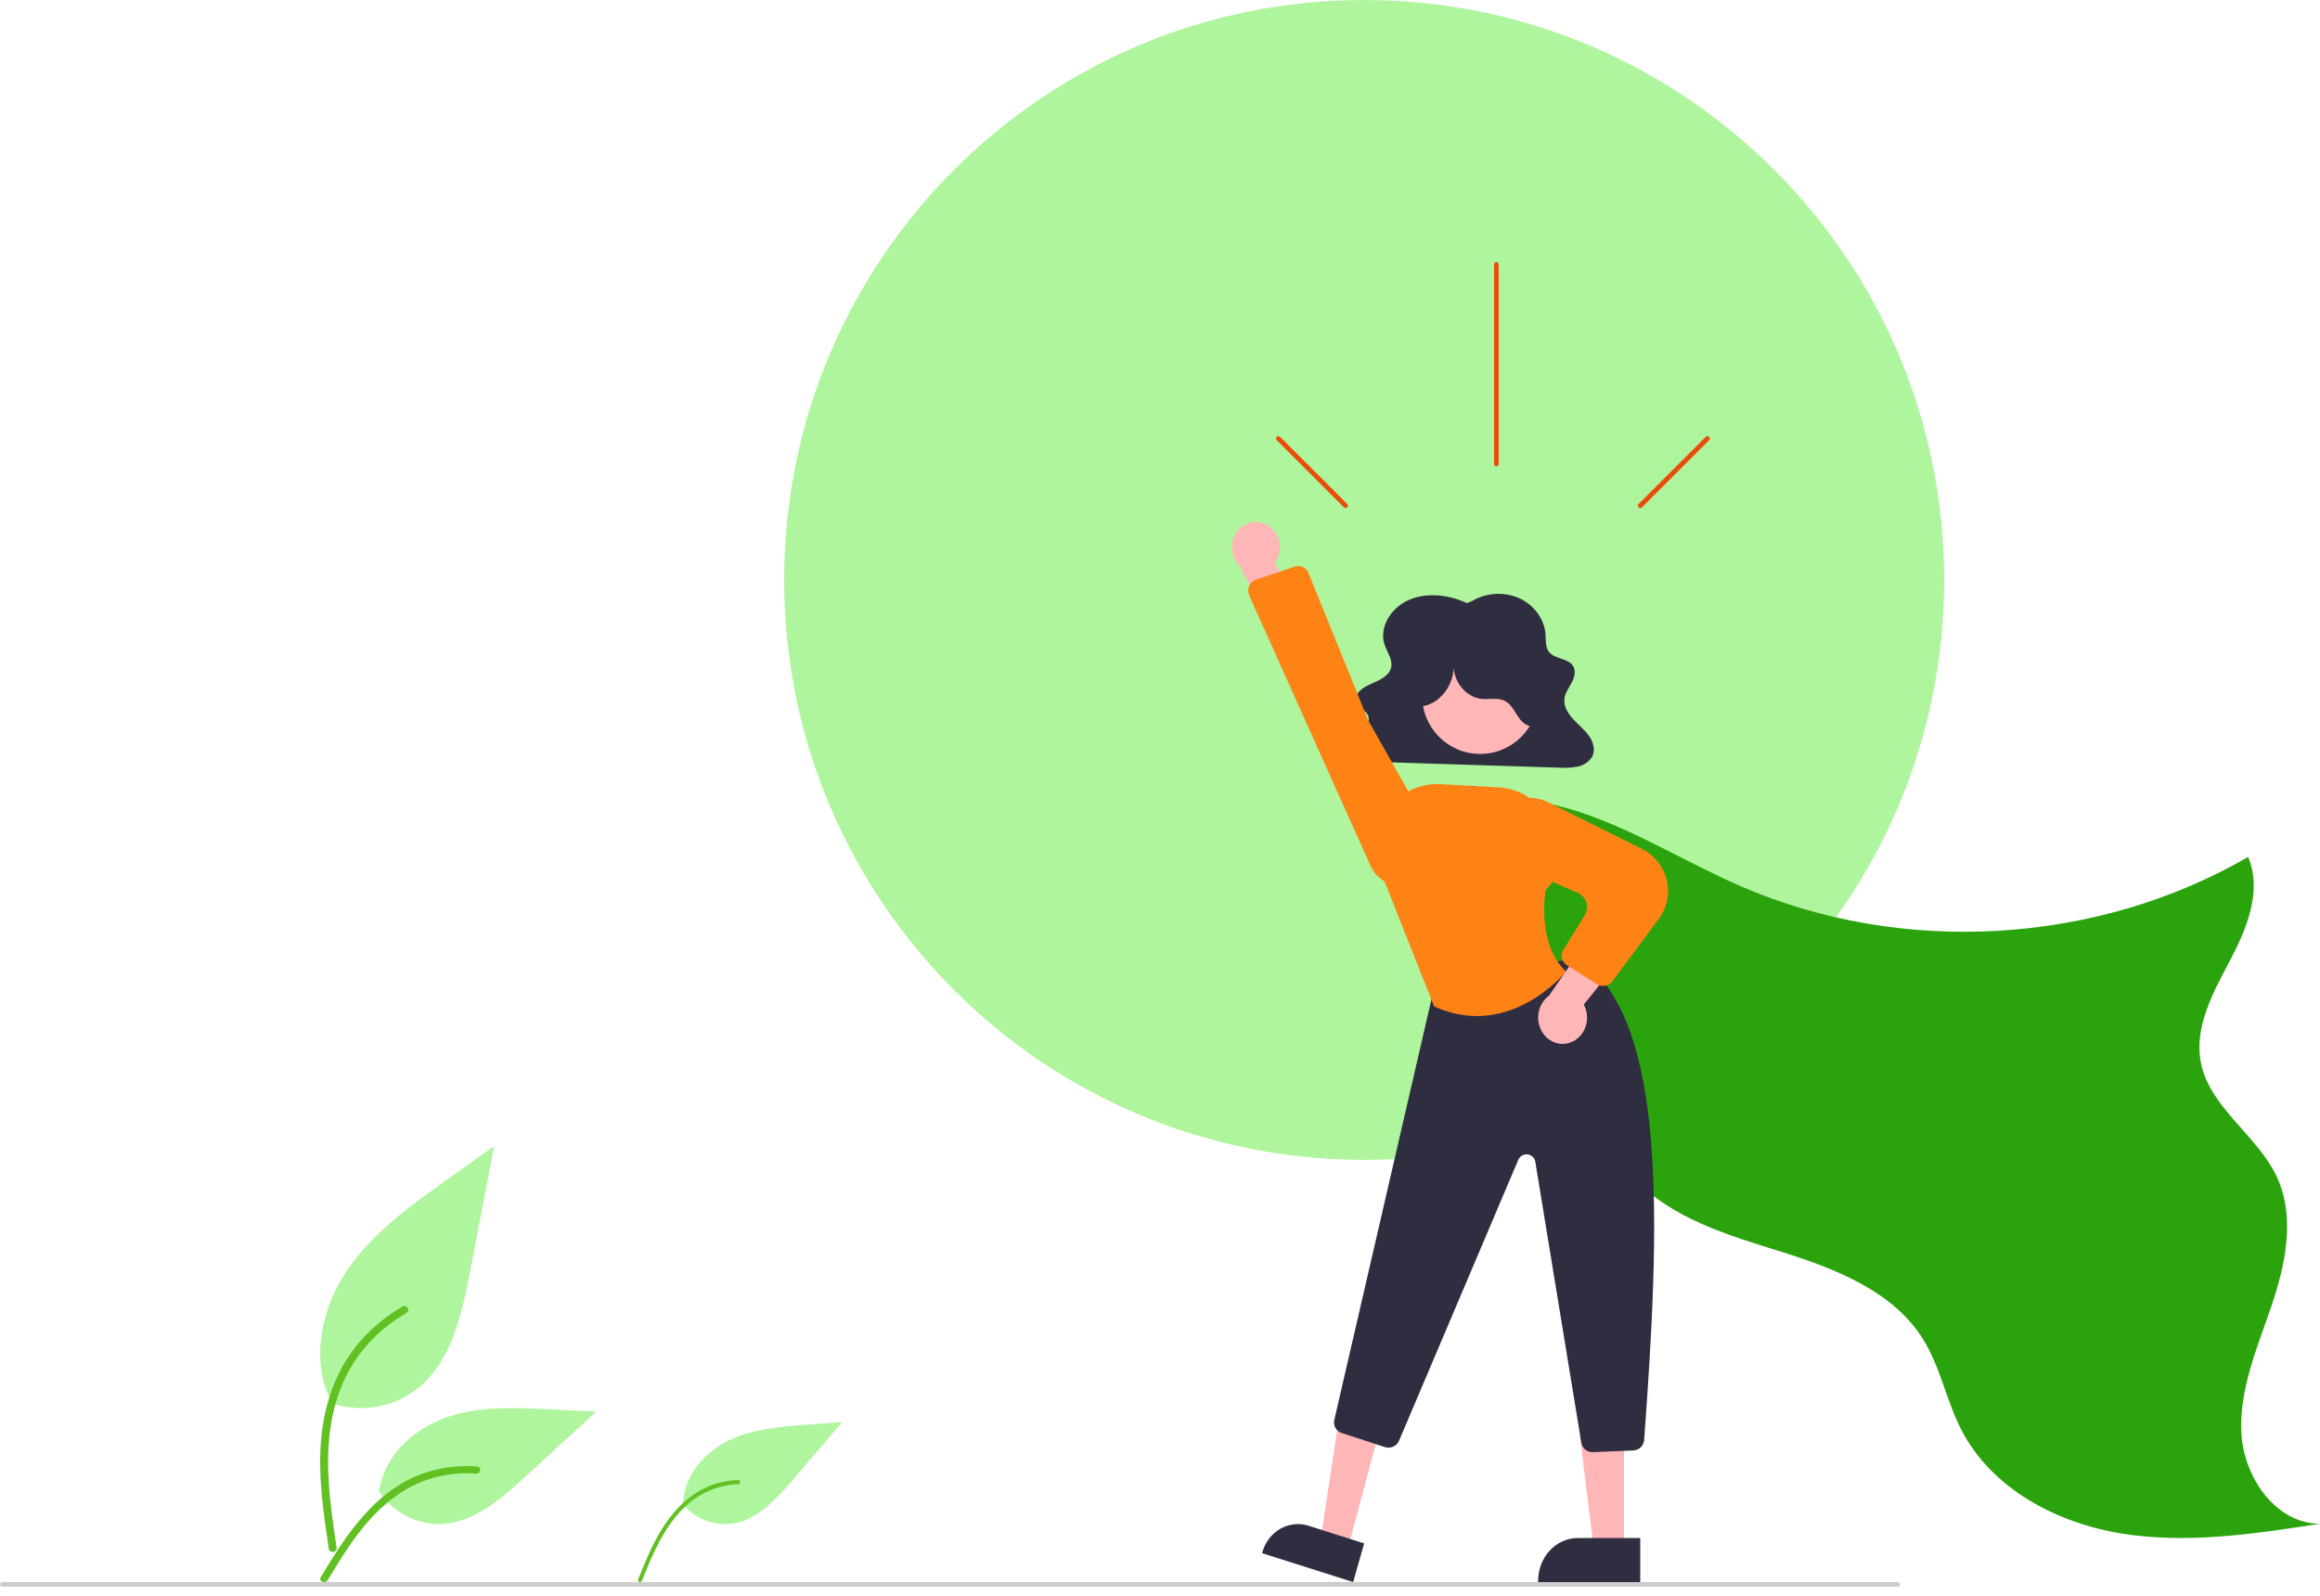 <?xml version="1.0" encoding="UTF-8"?> <svg xmlns="http://www.w3.org/2000/svg" width="1000" height="688" viewBox="0 0 1000 688" fill="none"><path d="M588 500C726.071 500 838 388.071 838 250C838 111.929 726.071 0 588 0C449.929 0 338 111.929 338 250C338 388.071 449.929 500 588 500Z" fill="#AEF59D"></path><path d="M142.261 604.625C148.805 607.015 155.831 607.614 162.662 606.364C169.493 605.113 175.9 602.055 181.263 597.485C194.924 585.57 199.207 565.94 202.692 547.763L213 494L191.419 509.442C175.9 520.547 160.031 532.008 149.285 548.093C138.54 564.178 133.849 586.135 142.483 603.54" fill="#AEF59D"></path><path d="M141.768 667.847C139.349 651.708 136.862 635.362 138.558 619.05C140.065 604.563 144.891 590.414 154.714 578.812C159.928 572.666 166.273 567.4 173.463 563.25C175.338 562.166 177.064 564.888 175.197 565.967C162.756 573.169 153.133 583.804 147.717 596.338C141.734 610.276 140.773 625.47 141.804 640.277C142.428 649.231 143.749 658.126 145.08 667.01C145.185 667.412 145.12 667.835 144.897 668.195C144.675 668.554 144.311 668.822 143.881 668.945C143.442 669.054 142.974 668.999 142.578 668.794C142.182 668.588 141.891 668.248 141.768 667.847Z" fill="#61C123"></path><path d="M294 648.061C296.692 651.372 300.158 653.905 304.064 655.417C307.969 656.929 312.183 657.367 316.299 656.691C326.862 654.826 334.82 645.989 341.94 637.654L363 613L347.302 614.191C336.013 615.048 324.439 615.978 314.168 620.931C303.896 625.883 295.046 635.8 294.432 647.568" fill="#AEF59D"></path><path d="M275.028 680.883C278.488 672.344 281.975 663.686 287.282 656.145C291.995 649.448 298.065 643.788 305.607 640.691C309.607 639.052 313.855 638.142 318.161 638.001C319.284 637.963 319.277 639.749 318.158 639.787C310.703 640.042 303.519 642.719 297.643 647.432C291.126 652.684 286.453 659.871 282.76 667.392C280.527 671.941 278.615 676.644 276.711 681.344C276.644 681.568 276.497 681.758 276.299 681.876C276.101 681.993 275.868 682.029 275.645 681.976C275.422 681.914 275.233 681.764 275.118 681.559C275.002 681.355 274.97 681.111 275.028 680.883Z" fill="#61C123"></path><path d="M163 642.312C165.967 646.991 170.046 650.799 174.844 653.367C179.641 655.936 184.996 657.18 190.391 656.979C204.256 656.296 215.816 646.256 226.222 636.724L257 608.53L236.63 607.518C221.981 606.791 206.954 606.113 193.002 610.8C179.049 615.486 166.181 626.766 163.63 641.75" fill="#AEF59D"></path><path d="M138.218 679.915C149.433 661.349 162.441 640.714 185.685 634.119C192.148 632.292 198.924 631.637 205.65 632.191C207.77 632.362 207.24 635.419 205.125 635.248C193.851 634.372 182.599 637.157 173.263 643.135C164.279 648.856 157.284 656.81 151.364 665.245C147.738 670.412 144.489 675.798 141.24 681.176C140.202 682.895 137.167 681.654 138.218 679.915Z" fill="#61C123"></path><path d="M611.025 352.192C632.737 340.312 659.759 342.697 683.152 350.819C706.546 358.941 727.745 372.248 750.462 382.09C819.882 412.166 903.551 407.316 968.996 369.423C975.185 383.756 968.545 400.151 961.252 413.959C953.958 427.768 945.645 442.734 948.647 458.046C952.49 477.641 973.126 489.389 981.487 507.535C989.425 524.76 985.164 544.989 979.075 562.945C972.986 580.901 965.084 598.992 966.118 617.915C967.153 636.839 980.963 656.849 1000 656.864C971.788 661.228 943.021 665.595 914.827 661.123C886.632 656.65 858.586 641.806 845.495 616.547C838.951 603.922 836.429 589.406 828.914 577.329C816.115 556.758 791.55 547.084 768.373 539.793C745.197 532.502 720.394 525.479 704.075 507.546C688.527 490.458 683.602 466.655 675.364 445.107C661.491 409.035 637.393 377.751 606 355.053" fill="#2BA30D"></path><path d="M632.29 259.984C624.623 256.418 615.21 255.248 607.409 258.562C599.608 261.876 594.289 270.37 596.812 277.887C597.956 281.295 600.56 284.646 599.546 288.088C598.765 290.738 596.04 292.487 593.364 293.731C590.688 294.974 587.76 296.02 585.825 298.118C583.89 300.215 583.486 303.827 585.904 305.453C586.7 305.989 587.696 306.243 588.468 306.808C589.126 307.343 589.601 308.07 589.827 308.887C590.052 309.705 590.017 310.572 589.726 311.369C589.082 312.971 588.018 314.371 586.646 315.42C583.902 317.786 580.274 320.495 581.127 323.854C581.443 324.752 581.971 325.56 582.666 326.211C583.362 326.861 584.203 327.334 585.12 327.589C587.025 328.139 589.001 328.399 590.983 328.363L671.968 330.914C674.641 331.115 677.329 330.964 679.964 330.467C681.244 330.234 682.463 329.739 683.543 329.013C684.624 328.287 685.543 327.346 686.243 326.249C687.794 323.379 686.776 319.843 684.861 317.163C682.946 314.483 680.235 312.369 677.995 309.908C675.756 307.447 673.923 304.375 674.318 301.194C674.634 298.648 676.314 296.447 677.519 294.134C678.725 291.82 679.425 288.929 677.864 286.801C675.663 283.802 670.381 284.073 667.879 281.278C665.991 279.169 666.355 276.133 666.167 273.414C665.716 266.872 661.186 260.693 654.738 257.824C651.459 256.417 647.892 255.81 644.332 256.052C640.772 256.294 637.321 257.38 634.263 259.219L632.29 259.984Z" fill="#2F2E41"></path><path d="M580.58 669L569 665.087L576.909 613L594 618.775L580.58 669Z" fill="#FFB6B6"></path><path d="M583.259 682L544 669.535L544.149 669.01C544.752 666.889 545.744 664.915 547.069 663.2C548.394 661.484 550.026 660.061 551.871 659.012C553.716 657.963 555.739 657.309 557.824 657.086C559.908 656.863 562.014 657.076 564.021 657.713L588 665.327L583.259 682Z" fill="#2F2E41"></path><path d="M699.998 669L687.124 668.999L681 619L700 619.001L699.998 669Z" fill="#FFB6B6"></path><path d="M706.999 682L663 681.998V681.4C663 678.984 663.443 676.591 664.304 674.359C665.164 672.126 666.426 670.098 668.016 668.389C669.606 666.681 671.494 665.325 673.572 664.4C675.65 663.476 677.877 663 680.126 663L707 663.001L706.999 682Z" fill="#2F2E41"></path><path d="M686.454 626C685.288 625.999 684.159 625.592 683.272 624.851C682.384 624.11 681.795 623.084 681.61 621.957L661.756 500.748C661.624 499.945 661.229 499.206 660.629 498.643C660.03 498.081 659.259 497.724 658.434 497.629C657.609 497.534 656.774 497.705 656.057 498.116C655.34 498.526 654.78 499.155 654.461 499.906L603.023 621.095C602.543 622.213 601.651 623.114 600.523 623.618C599.395 624.121 598.115 624.19 596.938 623.81L578.359 617.748C577.202 617.375 576.229 616.592 575.631 615.554C575.032 614.515 574.851 613.295 575.124 612.133L617.278 429.584C617.484 428.705 617.938 427.9 618.588 427.26C619.238 426.62 620.058 426.171 620.955 425.964L677.489 413.121C678.184 412.966 678.904 412.96 679.602 413.102C680.299 413.243 680.958 413.53 681.533 413.942C718.758 440.413 715.614 526.896 708.676 620.803C708.589 621.978 708.064 623.082 707.201 623.903C706.337 624.724 705.195 625.207 703.992 625.258L686.67 625.996C686.598 625.998 686.526 626 686.454 626Z" fill="#2F2E41"></path><path d="M638 325C651.807 325 663 313.807 663 300C663 286.193 651.807 275 638 275C624.193 275 613 286.193 613 300C613 313.807 624.193 325 638 325Z" fill="#FFB6B6"></path><path d="M636.586 438C630.269 437.961 624.04 436.561 618.347 433.901L618.151 433.812L618.074 433.616L594.472 374.148L594.023 363.816C593.872 360.361 594.468 356.913 595.771 353.695C597.073 350.477 599.055 347.56 601.587 345.132C604.119 342.704 607.146 340.818 610.473 339.597C613.8 338.375 617.353 337.845 620.904 338.039L645.961 339.412C652.434 339.77 658.523 342.513 662.989 347.083C667.455 351.653 669.962 357.707 669.999 364.011C670.65 365.227 675.272 374.735 666.214 383.667C665.876 385.701 662.707 406.846 674.664 418.474L675 418.8L674.706 419.164C674.516 419.4 659.16 437.997 636.586 438Z" fill="#FF8214"></path><path d="M677.181 449.295C678.62 448.733 679.927 447.838 681.01 446.672C682.094 445.506 682.927 444.099 683.45 442.549C683.974 440.999 684.177 439.344 684.043 437.7C683.909 436.057 683.442 434.465 682.676 433.037L707 402.69L687.825 400L667.666 429.231C665.525 430.777 663.985 433.116 663.338 435.805C662.69 438.493 662.98 441.344 664.153 443.817C665.326 446.291 667.3 448.214 669.701 449.224C672.102 450.234 674.763 450.259 677.181 449.295Z" fill="#FFB6B6"></path><path d="M690.939 425C689.965 425 689.013 424.723 688.2 424.205L675.384 416.062C674.306 415.38 673.543 414.321 673.253 413.106C672.964 411.891 673.171 410.615 673.832 409.545L683.11 394.444C683.612 393.627 683.93 392.716 684.043 391.772C684.156 390.828 684.061 389.871 683.765 388.964C683.47 388.058 682.979 387.222 682.326 386.512C681.673 385.802 680.873 385.234 679.977 384.846L653.322 373.269C650.044 371.827 647.368 369.35 645.733 366.243C644.098 363.136 643.601 359.583 644.323 356.166C644.821 353.862 645.861 351.7 647.363 349.849C648.864 347.998 650.786 346.507 652.979 345.493C655.172 344.479 657.577 343.968 660.007 344.002C662.437 344.035 664.827 344.61 666.989 345.684L707.428 365.757C710.156 367.111 712.55 369.02 714.445 371.354C716.341 373.688 717.693 376.391 718.41 379.278C719.127 382.165 719.191 385.168 718.599 388.081C718.006 390.995 716.771 393.75 714.977 396.158L694.986 422.991C694.525 423.613 693.917 424.12 693.213 424.469C692.509 424.819 691.729 425.001 690.939 425Z" fill="#FF8214"></path><path d="M612.432 304.533C620.576 303.813 627.338 294.867 626.491 285.932C626.395 289.615 627.534 293.208 629.691 296.028C631.848 298.848 634.873 300.697 638.189 301.225C641.925 301.677 646.02 300.434 649.272 302.507C652.874 304.802 654.026 310.376 657.778 312.358C661.403 314.274 666.008 311.661 667.799 307.702C669.59 303.742 669.15 298.985 667.963 294.759C666.27 288.733 663.188 283.292 659.016 278.963C654.844 274.635 649.725 271.568 644.155 270.06C638.586 268.552 632.756 268.655 627.234 270.358C621.711 272.061 616.683 275.306 612.639 279.779C609.215 283.566 606.496 288.393 606.055 293.712C605.614 299.031 607.858 304.802 612.202 307.191L612.432 304.533Z" fill="#2F2E41"></path><path d="M546.275 226.335C547.596 227.085 548.745 228.131 549.64 229.399C550.536 230.667 551.157 232.126 551.459 233.674C551.761 235.222 551.737 236.821 551.389 238.359C551.041 239.896 550.377 241.334 549.444 242.572L569 275L550.048 274.658L534.383 243.916C532.513 242.128 531.33 239.679 531.059 237.033C530.789 234.388 531.449 231.73 532.915 229.563C534.381 227.395 536.55 225.87 539.013 225.275C541.475 224.68 544.059 225.057 546.275 226.335Z" fill="#FFB6B6"></path><path d="M563.991 247.005L589.84 310.71L616.94 358.639C618.084 360.662 618.772 362.93 618.952 365.272C619.133 367.613 618.801 369.967 617.981 372.155C617.162 374.342 615.877 376.308 614.223 377.902C612.569 379.496 610.589 380.677 608.433 381.356C605.014 382.414 601.344 382.162 598.088 380.645C594.831 379.129 592.202 376.447 590.675 373.085L538.444 256.68C538.161 256.048 538.009 255.359 538 254.661C537.992 253.963 538.125 253.271 538.393 252.631C538.66 251.991 539.056 251.418 539.552 250.949C540.049 250.481 540.635 250.128 541.272 249.915L558.208 244.24C558.529 244.133 558.86 244.06 559.195 244.025C560.195 243.919 561.201 244.152 562.065 244.689C562.929 245.225 563.604 246.037 563.991 247.005Z" fill="#FF8214"></path><path d="M817.92 684H1.08C0.794 684 0.519 683.895 0.316 683.707C0.114 683.52 0 683.265 0 683C0 682.735 0.114 682.48 0.316 682.293C0.519 682.105 0.794 682 1.08 682H817.92C818.206 682 818.481 682.105 818.684 682.293C818.886 682.48 819 682.735 819 683C819 683.265 818.886 683.52 818.684 683.707C818.481 683.895 818.206 684 817.92 684Z" fill="#CCCCCC"></path><path d="M646 114.048V199.952C646 200.23 645.895 200.497 645.707 200.693C645.52 200.89 645.265 201 645 201C644.735 201 644.48 200.89 644.293 200.693C644.105 200.497 644 200.23 644 199.952V114.048C644 113.77 644.105 113.503 644.293 113.307C644.48 113.11 644.735 113 645 113C645.265 113 645.52 113.11 645.707 113.307C645.895 113.503 646 113.77 646 114.048Z" fill="#EB4D09"></path><path d="M736.699 189.749L707.746 218.702C707.554 218.893 707.294 219 707.023 219C706.751 219 706.492 218.892 706.3 218.7C706.108 218.508 706 218.249 706 217.977C706 217.706 706.107 217.446 706.298 217.254L735.251 188.301C735.346 188.206 735.459 188.13 735.583 188.079C735.707 188.027 735.841 188 735.975 188C736.11 188 736.243 188.026 736.368 188.078C736.492 188.129 736.605 188.205 736.7 188.3C736.795 188.395 736.871 188.508 736.922 188.632C736.974 188.757 737 188.89 737 189.025C737 189.159 736.973 189.293 736.921 189.417C736.87 189.541 736.794 189.654 736.699 189.749Z" fill="#EB4D09"></path><path d="M550.301 189.749L579.253 218.7C579.445 218.892 579.705 219 579.976 219C580.248 219 580.508 218.892 580.7 218.7C580.892 218.508 581 218.248 581 217.976C581 217.705 580.892 217.445 580.7 217.253L551.749 188.301C551.654 188.206 551.541 188.13 551.417 188.079C551.293 188.027 551.159 188 551.025 188C550.89 188 550.757 188.026 550.632 188.078C550.508 188.129 550.395 188.205 550.3 188.3C550.205 188.395 550.129 188.508 550.078 188.632C550.026 188.757 550 188.89 550 189.025C550 189.159 550.027 189.293 550.079 189.417C550.13 189.541 550.206 189.654 550.301 189.749Z" fill="#EB4D09"></path></svg> 
